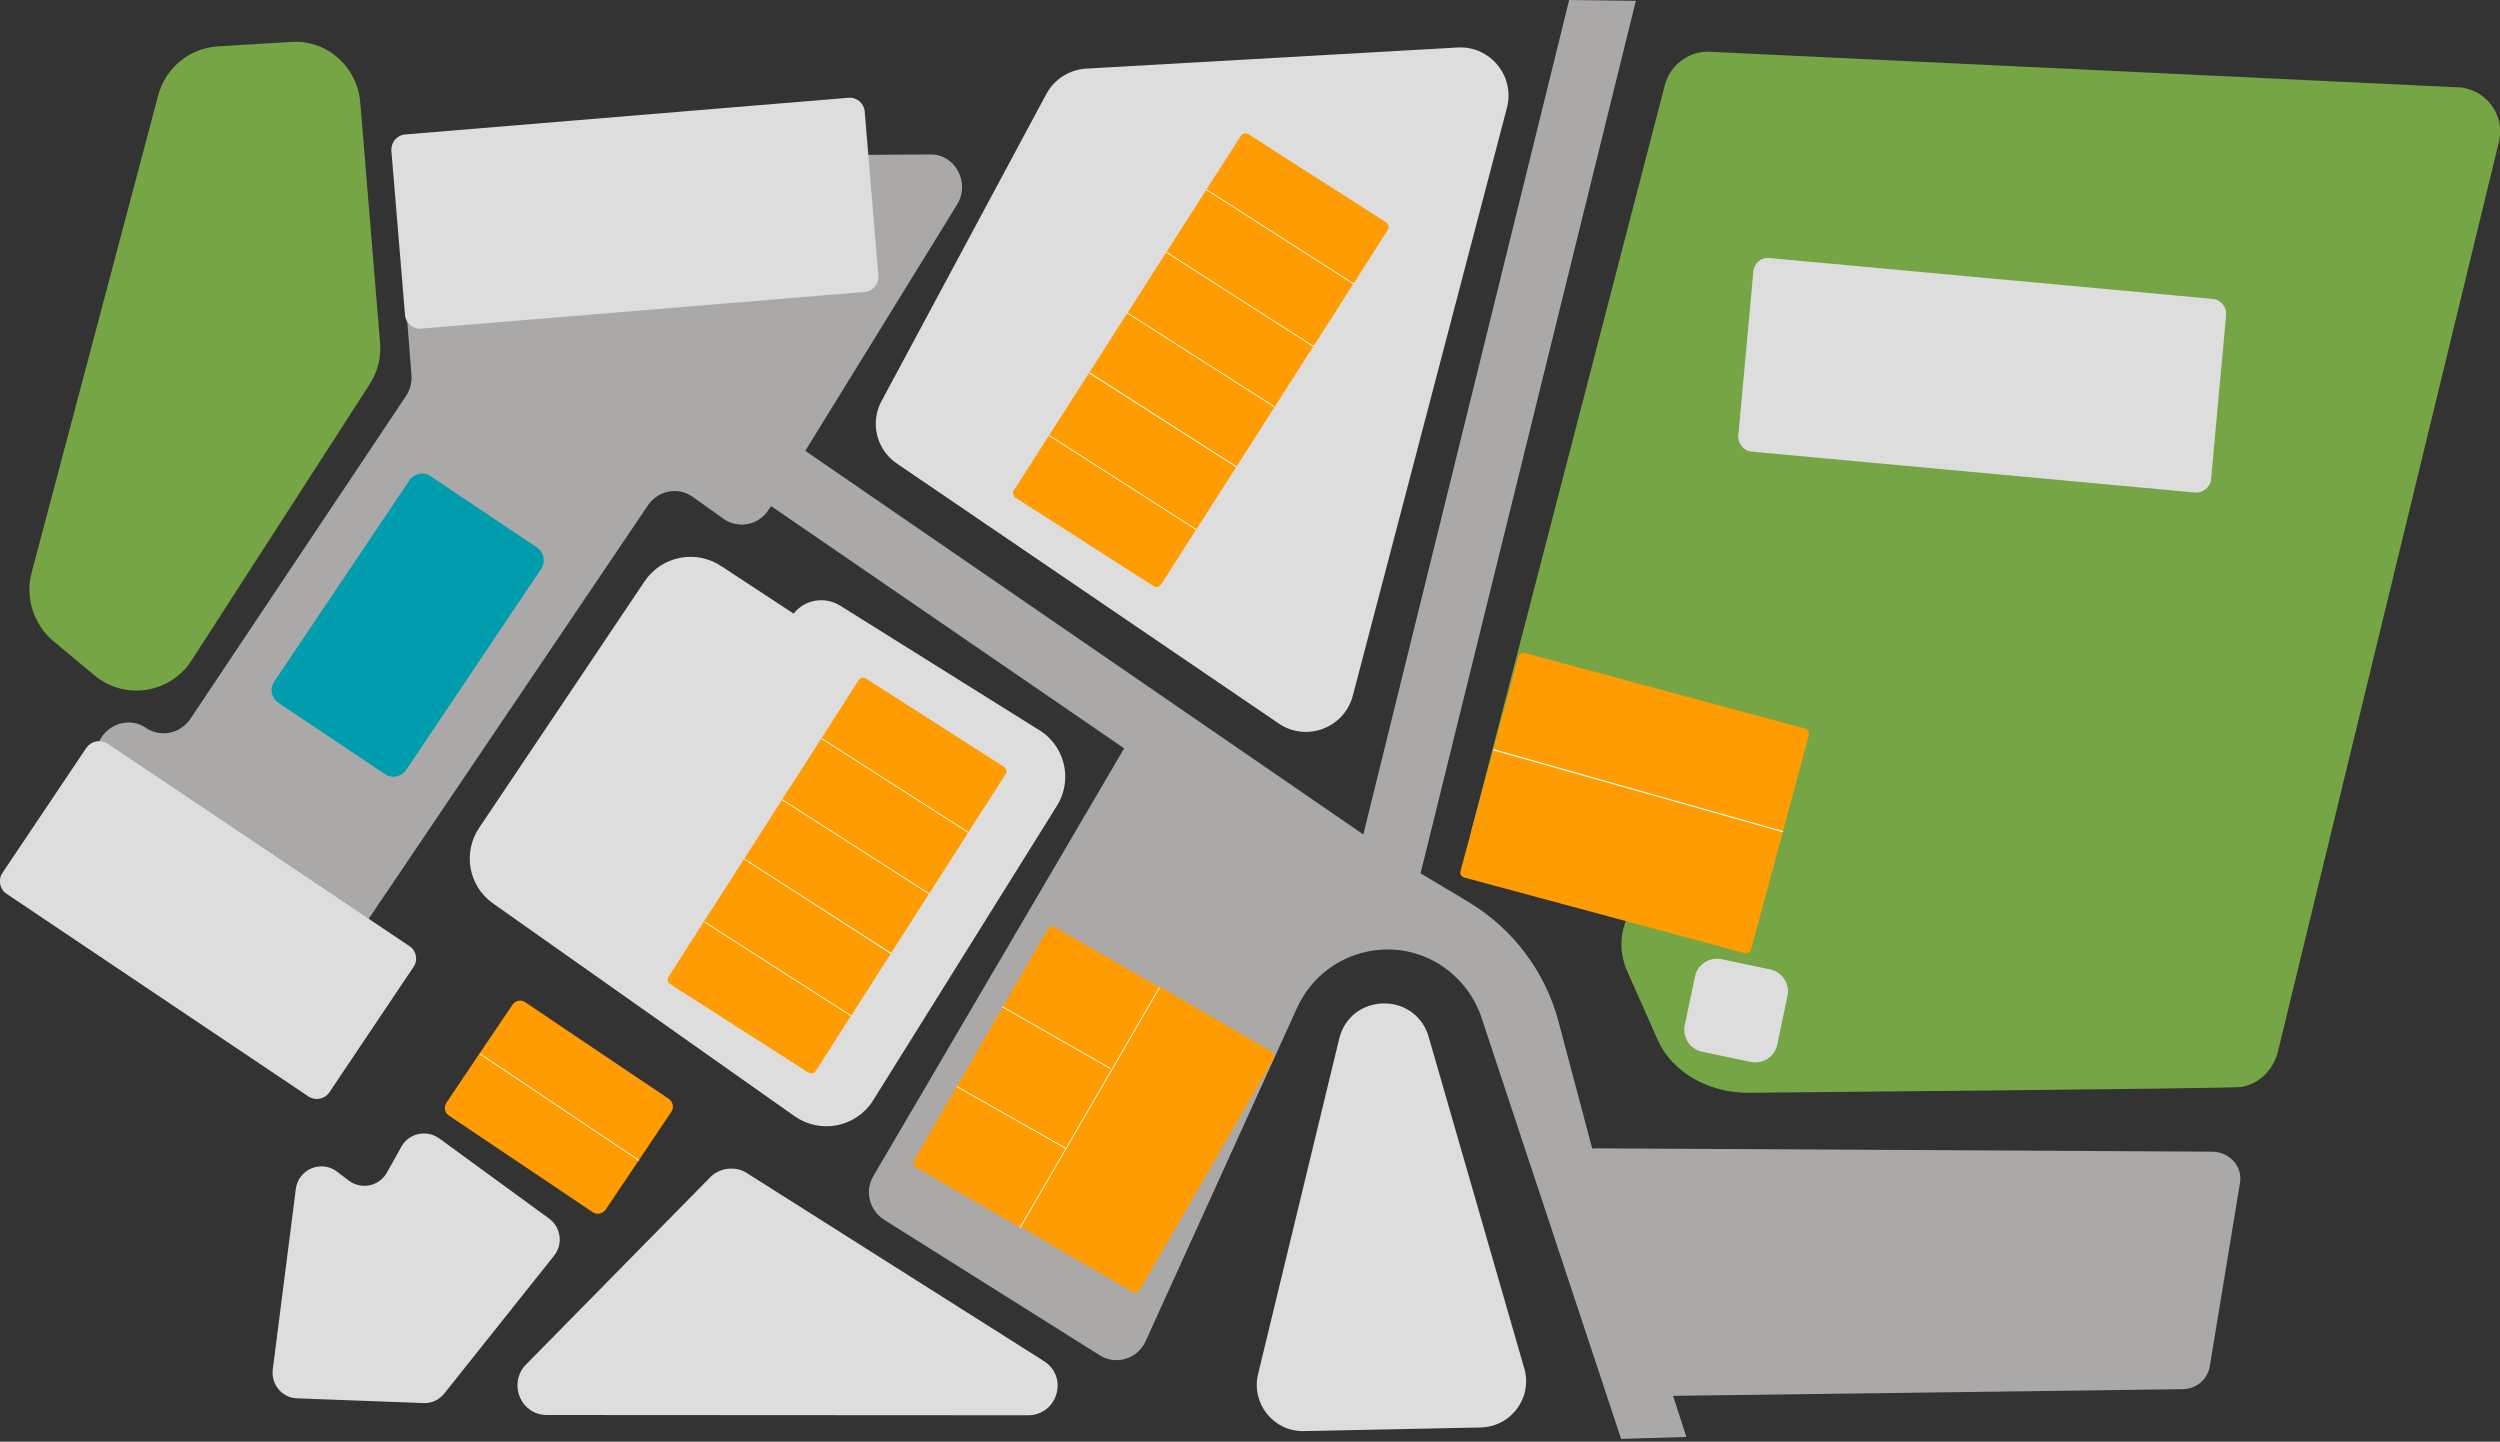 <?xml version="1.0" encoding="utf-8"?>
<!-- Generator: Adobe Illustrator 27.9.1, SVG Export Plug-In . SVG Version: 6.00 Build 0)  -->
<svg version="1.1" id="Livello_1" xmlns="http://www.w3.org/2000/svg" xmlns:xlink="http://www.w3.org/1999/xlink" x="0px" y="0px"
	 viewBox="0 0 900 519" style="enable-background:new 0 0 900 519;" xml:space="preserve">
<rect x="0" y="0" width="900" height="519" fill="#333333" stroke="none"/>
<style type="text/css">
	.st0{fill:#ABA8A8;}
	.st1{fill:#009DAE;}
	.st2{fill:#DEDDDD;}
	.st3{fill:#75A544;}
	.st4{fill:#FF9C01;}
	.st5{fill:#FFFFFF;}
</style>
<g>
	<path class="st0" d="M519.5,348c6.5,4.5,11.4,10.9,13.9,18.5l50.2,151.5l23.5-0.7l-4.8-14.8l183.4-2.4c4.9,0,9-3.5,9.8-8.1
		l10.9-66.2c1-5.9-3.8-11.2-10.1-11.2l-221.5-1.2c-0.6,0-1.1,0-1.6,0.1l-12.1-45.6c-4.8-18.2-16.6-33.8-32.8-43.4l-16.9-10.1
		L588.9,0.3l-24-0.3l-74.1,300.4L289.9,162.3l54.5-88.4c5.1-7.9-0.4-18.5-9.6-18.3l-180.3,1.1c-6.8,0-12.2,6.2-11.5,13.1l5.1,64.9
		c0.3,2.9-0.5,5.8-2.1,8.1L68.4,259c-3.7,5.2-10.6,6.5-15.8,3.1l-0.1-0.1c-7-4.7-16.5-0.3-17.8,8.3c-0.7,4.4,1.2,8.7,4.6,11.3
		l73.6,57.4c5.4,3.9,13,2.5,16.5-3.3L233,182.3c3.6-5.7,10.9-7.2,16.3-3.5l11.2,8c5.3,3.7,12.7,2.3,16.2-3.3l0.9-1.3l127.1,87.2
		l-90.3,154c-3.2,5.4-1.4,12.2,3.7,15.6l77.8,48.9c5.9,3.7,13.6,1.3,16.5-5l54.6-120.2C476.3,342.5,501.4,335.6,519.5,348z"/>
</g>
<g>
	<path class="st1" d="M194.9,204.7l-48.7,72.5c-1.7,2.5-5.1,3.2-7.6,1.5L100.2,253c-2.5-1.7-3.2-5.1-1.5-7.6l48.7-72.5
		c1.7-2.5,5.1-3.2,7.6-1.5l38.3,25.7C195.8,198.7,196.5,202.2,194.9,204.7z"/>
</g>
<g>
	<path class="st2" d="M469.2,515.2l63.6-1.3c11.4-0.1,19.4-11.3,15.7-22.1l-34.4-119.3c-5.5-15.8-28.1-14.7-32,1.5l-29.2,120.7
		C450.4,505.1,458.3,515.3,469.2,515.2z"/>
</g>
<g>
	<path class="st3" d="M590.2,323.8c-6.8,7.4-8.4,17.5-4.1,26.5l10.9,24.6c5.2,11.1,18.1,18.5,32.1,18.5c0,0,174.8-1.5,177.9-2.1
		c6.4-1.2,11.4-6.2,13-12.5l79.6-327.7c2.5-10.1-5.3-19.8-15.7-19.7L614.7,18.6c-7.3,0.1-13.6,5.1-15.4,12.2l-69.2,266.7
		c-2.9,8.4,5.5,16.3,13.7,13.1l39.8-26.7L590.2,323.8z"/>
</g>
<g>
	<path class="st3" d="M19.2,230.8l14.9,12.4c10.9,9,27.2,6.5,34.9-5.5l64.1-99.4c2.9-4.5,4.2-9.8,3.7-15.1l-7.1-86.3
		c-1.1-13-12.1-22.7-25-21.8l-26.4,1.6c-10.2,0.7-18.8,7.8-21.4,17.8L11.4,206.1C9,215.2,12.1,224.8,19.2,230.8z"/>
</g>
<g>
	<path class="st2" d="M98.2,493l8.3-65c0.9-7,9-10.5,14.7-6.3l4.5,3.4c4.5,3.3,10.9,1.9,13.6-3l5.2-9.3c2.7-4.9,9.1-6.2,13.6-3
		l39.6,28.9c4.2,3.1,5.1,9.1,1.8,13.3l-39.5,49.6c-1.8,2.3-4.7,3.7-7.6,3.5l-45.4-1.7C101.7,503.3,97.5,498.5,98.2,493z"/>
</g>
<g>
	<path class="st2" d="M172.5,298l59.6-88.8c6.2-9.1,18.5-11.5,27.7-5.3l25.9,17c4-5.1,11.2-6.3,16.7-2.9l72.6,45.4
		c8.8,6.1,11.1,18.1,5.3,27l-66.2,106.1c-6.2,9.4-18.9,11.8-28.1,5.3l-108.7-76.7C168.7,318.9,166.5,306.9,172.5,298z"/>
</g>
<g>
	<path class="st2" d="M196.9,509.4l173.2,0.1c10.3,0,14.6-13.2,6.2-19.2l-106.8-67.6c-4.4-3.2-10.6-2.5-14.2,1.5l-66.4,67.5
		C183,498.7,187.7,509.4,196.9,509.4z"/>
</g>
<g>
	<path class="st2" d="M322.9,166.9l137.5,93.6c9.9,6.7,23.5,1.6,26.6-10l55.5-211.7c3-11.4-6.1-22.4-17.8-21.7l-133.7,7.6
		c-6.1,0.4-11.4,3.8-14.3,9.1l-59.3,110.5C313.1,152.1,315.5,161.9,322.9,166.9z"/>
</g>
<g>
	<path class="st4" d="M184.5,361.7c1-1.5,3.1-1.9,4.6-0.9l25.8,17.4l25.9,17.4c1.5,1.1,1.9,3.1,0.9,4.6l-11.8,17.6l-11.9,17.7
		c-1.1,1.5-3.1,1.9-4.6,0.9L187.5,419l-25.9-17.4c-1.5-1-1.9-3.1-0.9-4.6l11.9-17.7L184.5,361.7z"/>
</g>
<g>
	
		<rect x="201" y="364.2" transform="matrix(0.557 -0.831 0.831 0.557 -241.943 343.657)" class="st5" width="0.3" height="69"/>
</g>
<g>
	<path class="st4" d="M651.2,264.7l-20.8,77.1c-0.3,1.1-1.3,1.6-2.4,1.3l-100.9-27.2c-1.1-0.3-1.6-1.3-1.3-2.4l20.8-77.1
		c0.3-1,1.3-1.6,2.4-1.3l100.9,27.2C650.9,262.7,651.5,263.8,651.2,264.7z"/>
</g>
<g>
	<path class="st2" d="M38.7,267.7l108.7,72.9c2.5,1.6,3.2,5.1,1.4,7.6l-30.2,45c-1.6,2.5-5.1,3.2-7.6,1.5L2.4,321.8
		c-2.5-1.6-3.2-5.1-1.5-7.6l30.2-45C32.9,266.7,36.2,266.1,38.7,267.7z"/>
</g>
<g>
	<path class="st2" d="M145.9,48.4l159.5-13.2c3-0.3,5.7,2,5.9,5l4.9,59c0.3,3-2,5.7-5,5.9l-159.5,13.2c-3,0.3-5.7-2-5.9-5l-4.9-59
		C140.7,51.3,142.9,48.6,145.9,48.4z"/>
</g>
<g>
	<path class="st2" d="M637.1,92.9l159.4,14.7c3,0.2,5.2,3,4.9,5.9l-5.4,58.9c-0.2,3-3,5.2-5.9,4.9l-159.4-14.7c-3-0.2-5.2-3-4.9-5.9
		l5.4-58.9C631.4,94.8,634,92.5,637.1,92.9z"/>
</g>
<g>
	<path class="st4" d="M499.6,82.8L418,210.4c-0.6,0.9-1.7,1.2-2.7,0.6l-49.7-31.8c-0.9-0.6-1.2-1.7-0.6-2.7l81.7-127.6
		c0.6-0.9,1.7-1.2,2.7-0.6l49.7,31.8C499.9,80.7,500.1,82,499.6,82.8z"/>
</g>
<g>
	
		<rect x="432.2" y="98.3" transform="matrix(0.538 -0.843 0.843 0.538 90.21 424.146)" class="st5" width="0.3" height="62.8"/>
</g>
<g>
	<polygon class="st5" points="445,168.2 392.1,134.4 392.3,134.1 445.2,167.9 	"/>
</g>
<g>
	
		<rect x="404.1" y="142.3" transform="matrix(0.539 -0.842 0.842 0.539 40.087 420.502)" class="st5" width="0.3" height="62.7"/>
</g>
<g>
	
		<rect x="460.7" y="53.8" transform="matrix(0.539 -0.842 0.842 0.539 140.712 427.379)" class="st5" width="0.3" height="62.7"/>
</g>
<g>
	
		<rect x="446.3" y="76.2" transform="matrix(0.539 -0.842 0.842 0.539 115.228 425.737)" class="st5" width="0.3" height="62.7"/>
</g>
<g>
	<path class="st4" d="M362,278.7l-68.3,106.8c-0.6,0.9-1.7,1.2-2.7,0.6l-49.7-31.8c-0.9-0.6-1.2-1.7-0.6-2.7l68.4-106.7
		c0.6-0.9,1.7-1.2,2.7-0.6l49.7,31.8C362.3,276.7,362.6,277.9,362,278.7z"/>
</g>
<g>
	
		<rect x="308" y="273.4" transform="matrix(0.539 -0.842 0.842 0.539 -114.671 400.027)" class="st5" width="0.3" height="62.7"/>
</g>
<g>
	<polygon class="st5" points="320.7,343.4 267.9,309.4 268.1,309.2 320.9,343.1 	"/>
</g>
<g>
	
		<rect x="279.9" y="317.3" transform="matrix(0.539 -0.842 0.842 0.539 -164.585 396.63)" class="st5" width="0.3" height="62.7"/>
</g>
<g>
	
		<rect x="322.1" y="251.3" transform="matrix(0.539 -0.842 0.842 0.539 -89.545 401.728)" class="st5" width="0.3" height="62.7"/>
</g>
<g>
	<path class="st4" d="M417.3,355.4l-50.1,86.5l-37.4-21.6c-1-0.6-1.2-1.7-0.7-2.6l48.1-83.2c0.6-1,1.7-1.2,2.6-0.7L417.3,355.4z"/>
</g>
<g>
	<path class="st4" d="M458.4,381.3l-48.1,83.1c-0.6,1-1.7,1.2-2.6,0.7l-40.5-23.5l50.1-86.5l40.5,23.5
		C458.6,379.3,459,380.5,458.4,381.3z"/>
</g>
<g>
	
		<rect x="380.3" y="351.1" transform="matrix(0.496 -0.868 0.868 0.496 -132.65 518.499)" class="st5" width="0.3" height="44.9"/>
</g>
<g>
	
		<rect x="363.8" y="380" transform="matrix(0.493 -0.87 0.87 0.493 -165.656 520.428)" class="st5" width="0.3" height="45"/>
</g>
<g>
	<polygon class="st5" points="641.8,299.6 537.5,270.1 537.7,269.7 641.9,299.2 	"/>
</g>
<g>
	
		<rect x="342.3" y="398.5" transform="matrix(0.502 -0.865 0.865 0.502 -149.405 537.885)" class="st5" width="99.9" height="0.3"/>
</g>
<g>
	<path class="st2" d="M619.7,345.3l17.6,3.7c4.3,0.9,7.1,5.2,6.2,9.5l-3.7,17.6c-0.9,4.3-5.2,7.1-9.5,6.2l-17.6-3.7
		c-4.3-0.9-7.1-5.2-6.2-9.5l3.7-17.6C611.1,347.2,615.4,344.4,619.7,345.3z"/>
</g>
</svg>
